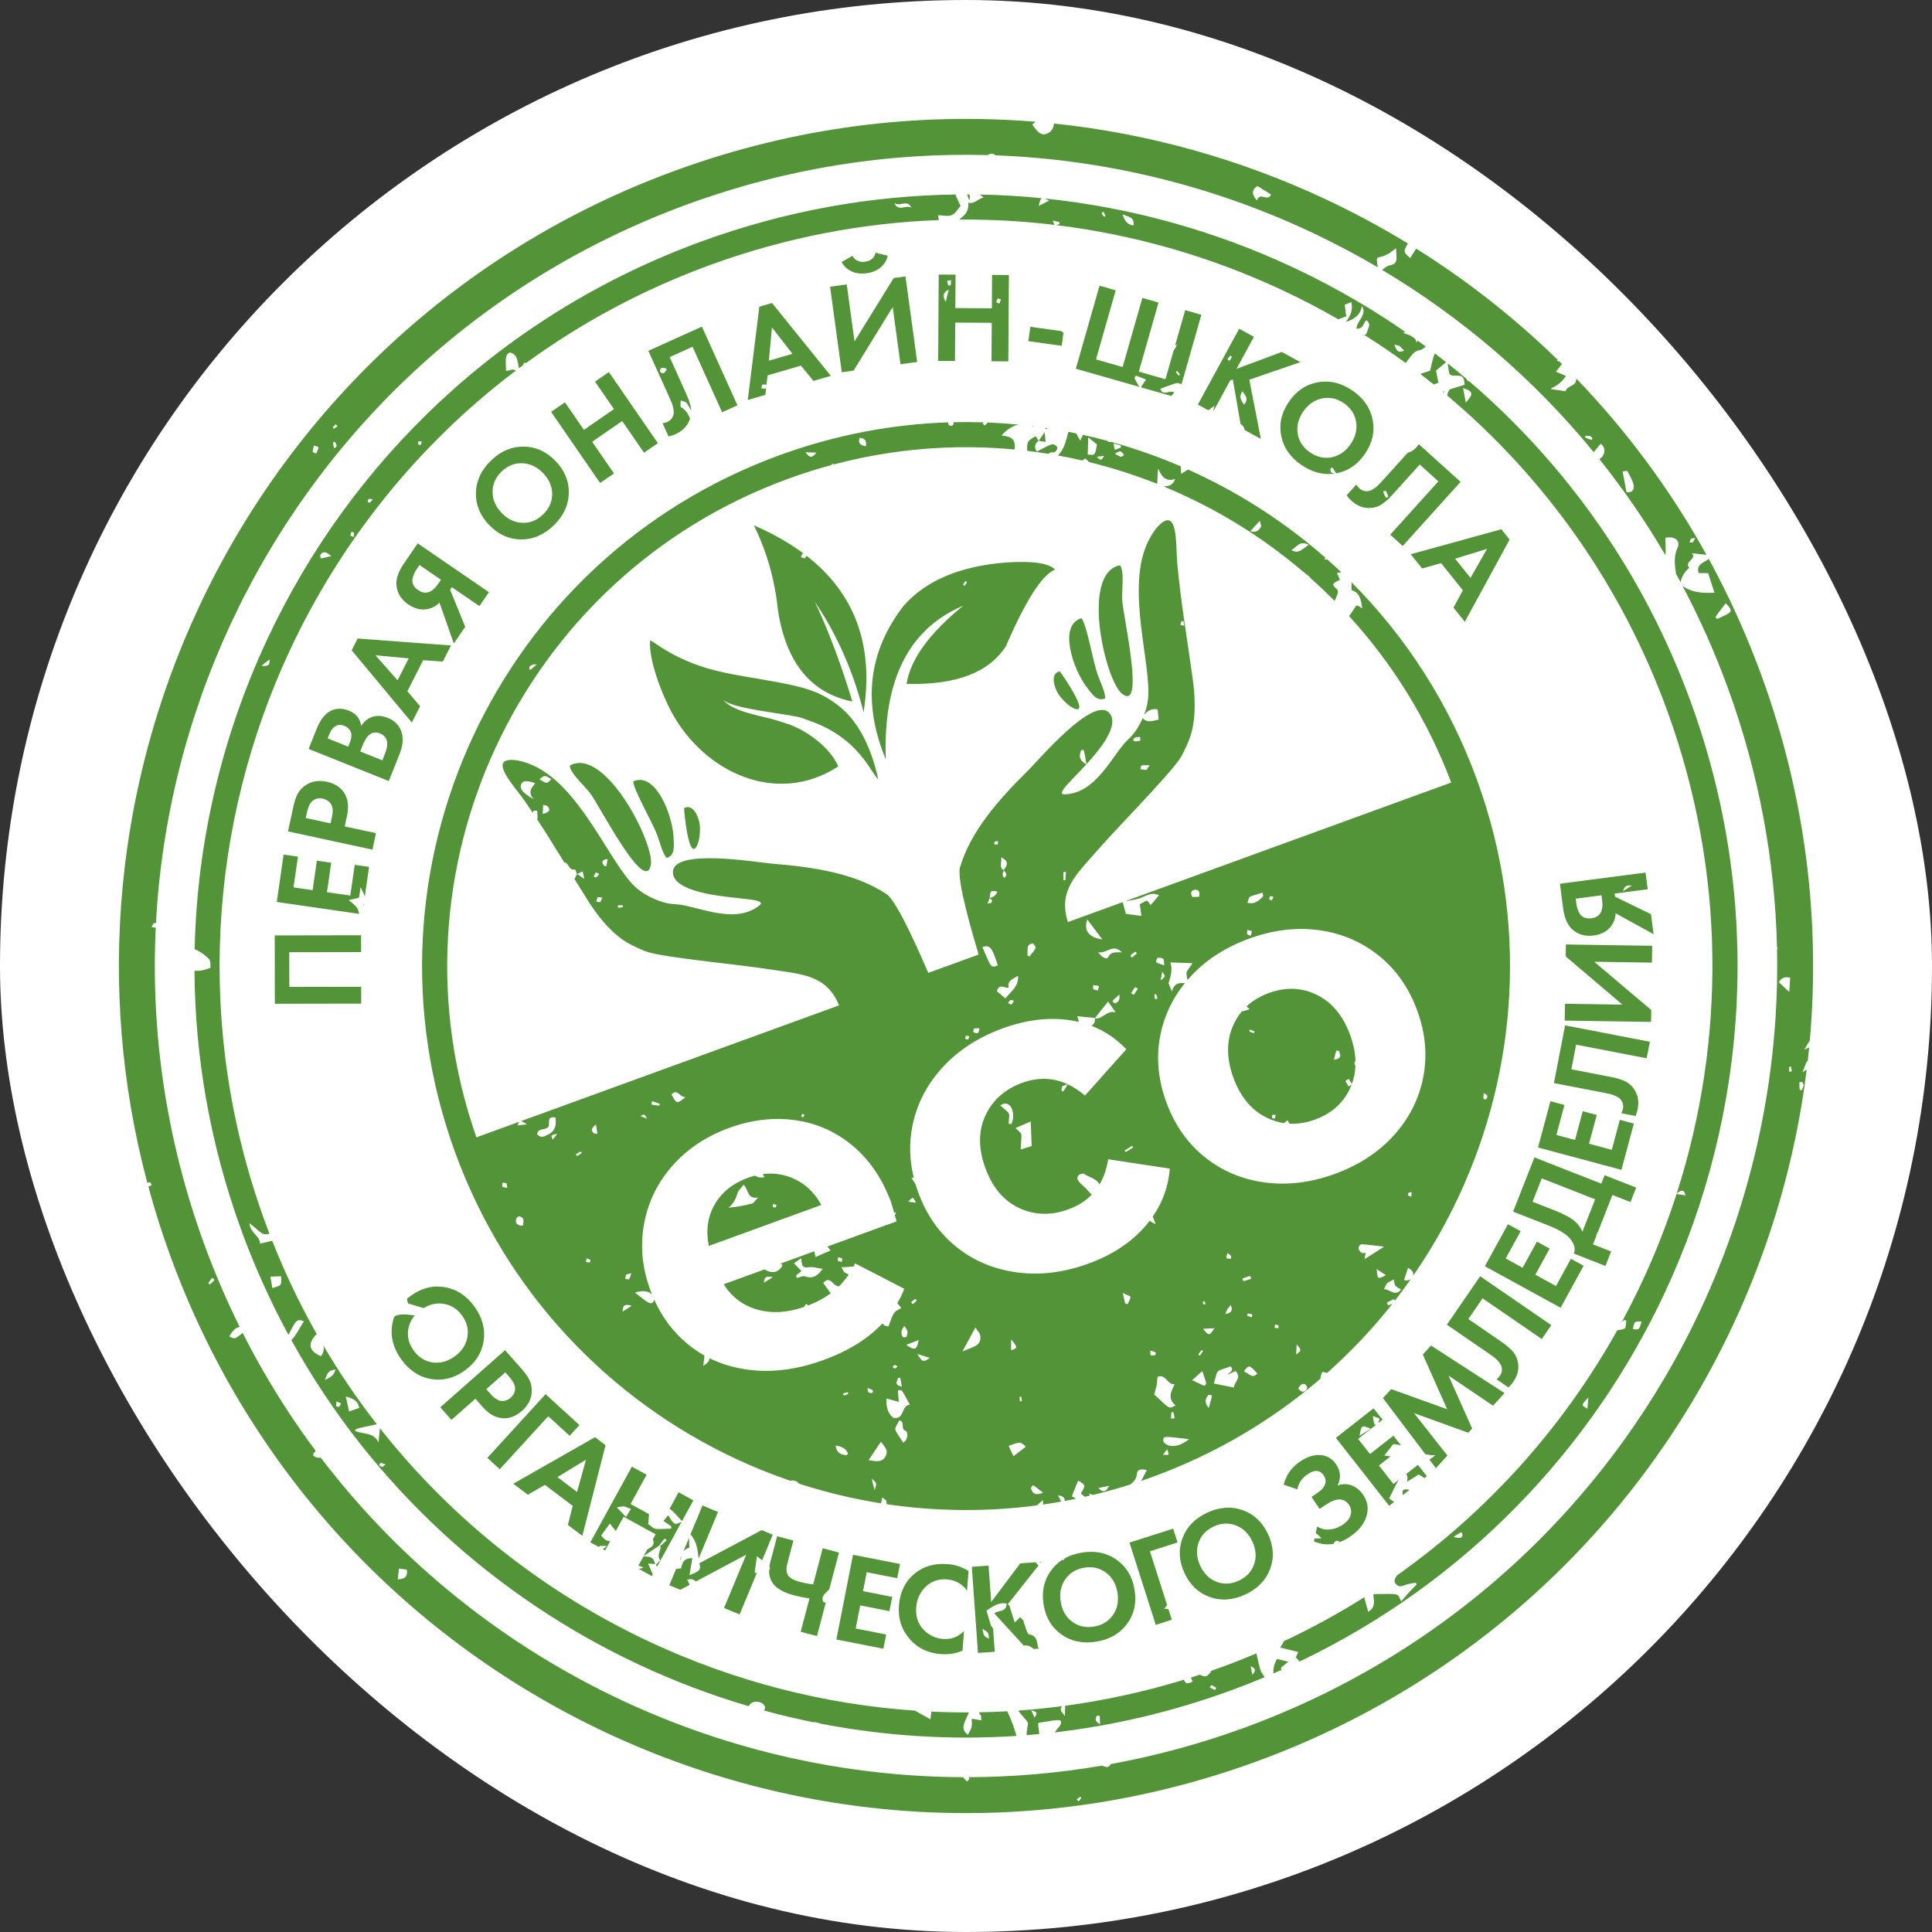 <?xml version="1.0" encoding="UTF-8"?> <svg xmlns="http://www.w3.org/2000/svg" width="260" height="260" viewBox="0 0 260 260" fill="none"><rect x="0" y="0" width="260" height="260" fill="#333333" stroke="none"/><rect width="260" height="260" rx="130" fill="white"></rect><g clip-path="url(#clip0_189_6)"><path fill-rule="evenodd" clip-rule="evenodd" d="M158.414 75.623C158.22 73.493 158.612 67.653 155.653 71.043C155.245 71.511 154.836 72.229 154.611 72.662C151.321 79.016 155.102 89.604 154.469 94.3C154.384 94.928 154.206 95.569 153.972 96.179C154.407 95.711 154.893 95.31 155.79 95.459C155.831 95.885 155.876 96.34 155.925 96.845C155.085 97.006 154.369 97.341 153.785 96.635C153.571 97.124 153.326 97.584 153.075 97.987C152.678 98.623 152.374 98.997 151.829 99.5C149.743 101.428 147.589 106.86 143.204 106.896C142.467 106.902 143.278 105.948 143.735 105.468C144.119 105.063 144.513 104.641 144.852 104.285C145.205 103.915 145.682 103.423 146.2 102.857C145.029 102.212 145.281 101.567 145.517 100.925C145.947 100.946 145.803 100.653 146.216 102.841C148.147 100.732 150.635 97.61 149.33 95.998C147.256 93.437 139.737 102.324 138.405 103.636C134.427 107.556 130.62 111.86 129.197 116.712C128.686 118.456 131.07 126.308 131.699 128.459L129.563 129.237L124.927 130.924C124.027 128.871 120.805 121.325 119.293 120.317C115.085 117.514 109.402 116.665 103.834 116.22C101.972 116.07 90.499 114.095 90.556 117.391C90.602 120.027 96.915 120.592 99.313 120.861C99.801 120.916 100.375 120.986 100.929 121.049C101.587 121.124 102.822 121.334 102.254 121.803C98.872 124.594 93.731 121.817 90.893 121.682C90.152 121.646 89.68 121.555 88.967 121.323C87.828 120.953 86.503 120.282 85.529 119.395C82.025 116.204 78.116 105.663 71.511 102.91C71.061 102.722 70.286 102.436 69.672 102.34C65.228 101.645 69.281 105.867 70.501 107.623C70.921 108.227 71.327 108.824 71.724 109.419C71.751 108.994 71.81 109.108 72.287 109.103C72.33 109.941 72.406 110.188 72.273 110.247C73.57 112.221 74.775 114.166 75.99 116.14L76.055 116.065C76.565 116.249 76.594 117.2 77.388 117.002C77.438 116.99 77.625 117.615 77.659 117.609C77.658 117.609 77.66 117.608 77.659 117.609L77.664 117.602L77.662 117.606C77.682 117.602 77.815 117.707 78.628 118.278C78.52 117.778 78.473 117.557 78.41 117.266C78.098 117.418 77.878 117.525 77.658 117.632C77.66 117.626 77.659 117.619 77.659 117.614C77.566 117.84 77.42 118.061 77.307 118.282C77.882 119.215 78.466 120.16 79.07 121.12C80.548 123.471 82.56 125.959 84.937 127.141C85.674 127.508 86.594 127.964 87.355 128.174C90.186 128.956 99.752 129.839 103.648 130.458C107.884 131.131 111.217 131.142 112.915 135.298L70.101 150.881C70.263 150.9 70.5 151.048 70.927 151.313C70.526 151.356 70.124 151.399 69.643 151.449C69.749 151.204 69.82 151.041 69.903 150.954L64.114 153.061C57.859 135.195 59.305 116.455 66.742 100.506C74.293 84.312 88.019 71 106.128 64.409C108.062 63.704 110.006 63.093 111.958 62.568L111.903 62.404C111.985 62.428 112.105 62.457 112.247 62.491C120.354 60.35 128.564 59.736 136.545 60.493C136.685 59.174 136.272 58.763 134.783 58.617C135.595 57.674 136.394 57.275 137.079 57.145C135.702 57.01 134.319 56.915 132.93 56.858C132.449 57.387 132.565 57.303 132.238 56.965L132.39 56.839C131.03 56.794 129.666 56.788 128.298 56.82C128.438 57.047 128.206 57.337 127.985 57.312C127.634 57.27 127.583 57.04 127.608 56.84C120.072 57.089 112.448 58.515 104.978 61.234C85.981 68.148 71.588 82.103 63.673 99.077C55.759 116.049 54.32 136.045 61.233 155.038C68.147 174.034 82.103 188.428 99.076 196.343C101.446 197.448 103.875 198.427 106.352 199.274C106.84 199.145 107.278 199.324 107.537 199.668C111.13 200.829 114.82 201.716 118.572 202.312L118.731 201.526C118.996 201.74 119.21 201.825 119.251 201.961C119.299 202.127 119.335 202.293 119.32 202.427C125.935 203.408 132.738 203.489 139.552 202.586L140.341 201.867C140.37 202.108 140.379 202.31 140.36 202.474C141.176 202.357 141.991 202.225 142.808 202.079C142.711 201.885 142.579 201.618 142.388 201.25C143.158 201.302 143.265 201.643 143.302 201.989C143.808 201.896 144.316 201.795 144.822 201.69L144.242 201.373C144.518 200.683 144.799 199.977 145.093 199.245C146.118 199.871 146.118 199.871 145.46 200.978C145.585 201.145 145.834 201.272 145.994 201.436C146.222 201.385 146.45 201.333 146.678 201.279C146.638 201.179 146.588 201.08 146.522 200.986C146.788 201.077 146.962 201.139 147.084 201.182C148.767 200.777 150.446 200.308 152.119 199.776C152.561 199.419 152.931 199.033 152.999 198.362C153.064 197.733 153.465 197.661 154.337 197.831C154.029 198.449 153.779 198.931 153.563 199.301C154.054 199.133 154.544 198.961 155.035 198.782C163.586 195.669 171.204 191.129 177.718 185.53C177.71 185.521 177.706 185.513 177.706 185.505C177.708 185.216 177.803 184.905 177.948 184.651C177.978 184.598 178.26 184.691 178.592 184.767C181.81 181.91 184.75 178.791 187.387 175.455C186.672 175.747 186.826 175.7 186.641 175.288C187.591 174.832 187.591 174.733 187.725 175.024C188.464 174.075 189.179 173.108 189.868 172.127C189.635 172.304 189.302 172.38 188.948 172.264C189.131 171.702 189.301 171.188 189.487 170.624C190.102 170.915 190.267 171.344 190.168 171.698C192.528 168.288 194.592 164.688 196.339 160.94C204.253 143.968 205.692 123.973 198.778 104.979C195.016 94.641 189.167 85.666 181.882 78.357L181.878 79.425C182.992 79.722 183.148 80.697 183.332 81.868C182.347 81.309 182.764 81.208 181.745 82.652C181.68 82.744 181.612 82.825 181.542 82.897C187.354 89.249 192.076 96.783 195.3 105.312L151.41 121.287C152.224 121.142 152.959 121.067 153.615 120.8C154.341 120.503 154.976 120.034 155.982 120.468C155.567 120.958 155.238 121.347 154.846 121.809C154.244 121.002 154.563 121.063 153.393 121.694C153.462 122.188 153.525 122.643 153.61 123.259C152.844 123.157 152.276 123.082 151.521 122.981L151.081 121.406L143.714 124.088C142.343 119.811 144.888 117.661 147.701 114.423C150.287 111.443 157.048 104.619 158.715 102.201C159.163 101.551 159.574 100.61 159.903 99.855C160.965 97.421 160.907 94.222 160.527 91.471C159.774 86 158.917 81.142 158.414 75.623ZM155.775 185.303C156.88 184.809 157.034 186.356 158.077 186.29C157.6 187.257 157.083 188.222 158.209 189.135C157.187 189.654 157.485 189.623 155.319 187.654C155.77 186.082 155.631 186.638 155.775 185.303ZM119.282 188.204C119.863 188.361 120.269 188.473 120.952 188.658C120.907 188.077 120.87 187.593 120.832 187.11C121.481 187.061 121.181 186.777 122.443 189.023C121.214 189.196 121.78 191.049 120.242 190.816C119.481 190.239 119.257 189.375 119.282 188.204ZM165.244 184.976C165.599 184.817 165.946 184.66 166.274 184.514C167.186 185.45 166.045 185.964 166.063 186.731C165.122 186.543 164.281 186.375 163.35 186.188C163.955 184.174 163.441 184.656 165.617 183.884C166.157 184.54 165.377 184.63 165.244 184.976ZM100.075 159.428C100.809 160.22 100.514 161.388 102.035 161.157C101.558 161.641 101.416 161.914 101.218 161.965C100.189 162.227 99.146 162.432 98.046 162.524C98.692 161.982 99.03 161.364 99.236 160.608C99.346 160.207 99.738 159.884 100.075 159.428ZM136.657 151.808C137.408 151.483 137.996 151.23 138.713 150.921C138.755 152.07 138.796 153.124 138.837 154.233C138.377 154.379 137.969 154.508 137.357 154.7C137.485 152.164 137.673 152.789 136.657 151.808ZM107.856 171.05C107.544 170.726 107.249 170.42 106.855 170.011C107.152 169.8 107.444 169.595 107.806 169.337C107.945 169.996 107.778 170.701 108.785 170.543C109.416 170.443 110.1 170.683 110.706 170.763C110.175 171.511 109.535 172.184 108.334 171.763C108.033 171.657 107.612 171.899 107.246 171.981C107.092 171.591 106.977 171.799 107.856 171.05ZM183.631 169.446C183.683 169.133 183.72 168.92 183.774 168.599C183.573 168.604 183.327 168.684 183.222 168.597C182.385 167.887 183.12 167.442 183.219 167.447C184.14 167.501 185.058 167.629 186.284 167.767C185.267 168.411 184.514 168.887 183.631 169.446ZM116.893 196.487C117.481 195.613 117.98 194.869 118.549 194.025C119.024 194.68 119.59 195.148 119.203 195.927C118.84 196.656 118.32 196.779 116.893 196.487ZM129.521 181.873C130.171 180.667 130.68 179.726 131.263 178.648C131.517 179.05 131.873 179.38 131.919 179.749C132.092 181.119 131.07 181.198 129.521 181.873ZM73.741 151.69C74.142 151.378 73.396 150.133 74.744 150.384C74.864 151.344 74.804 152.146 73.811 152.654C73.247 152.942 72.764 153.245 72.272 152.619C72.441 151.765 73.304 152.136 73.741 151.69ZM160.028 193.674C157.978 195.314 156.484 194.401 156.535 193.762C156.582 193.18 156.937 193.341 160.028 193.674ZM121.557 194.153C120.188 191.988 120.262 192.657 121.014 191.153C121.883 191.312 121.103 192.278 121.875 192.567C122.2 192.689 122.288 193.631 121.557 194.153ZM138.048 194.688C137.491 195.121 137.032 195.478 136.394 195.973C136.153 195.466 135.945 195.028 135.732 194.578C137.328 193.99 137.328 193.99 138.048 194.688ZM135.737 151.227C135.844 149.523 136.067 150.073 134.606 148.756C136.105 147.782 136.734 150.006 136.099 151.272C135.978 151.256 135.858 151.242 135.737 151.227ZM186.268 173.498C186.576 172.677 186.576 172.677 187.574 172.185C187.693 173.063 187.693 173.063 188.553 173.544C187.72 174.552 187.048 173.478 186.268 173.498ZM36.387 171.803C36.984 171.783 37.404 171.769 37.82 171.756C37.91 172.977 37.91 172.977 36.654 173.345C36.581 172.916 36.508 172.498 36.387 171.803ZM46.534 187.932C47.595 188.23 48.167 188.534 48.356 189.464C47.94 189.611 47.548 189.75 46.981 189.952C46.836 189.298 46.716 188.754 46.534 187.932ZM167.861 121.488C168.297 120.494 167.682 120.812 169.919 120.127C169.929 120.278 170.037 120.581 169.942 120.673C169.421 121.17 168.909 121.749 167.861 121.488ZM240.784 133.489C240.17 132.912 239.795 132.56 239.385 132.175C239.692 131.655 240.145 131.383 240.918 131.575C240.878 132.15 240.841 132.671 240.784 133.489ZM162.087 186.518C161.556 186.265 161.024 186.015 160.437 185.738C160.935 185.292 161.318 184.947 161.802 184.514C162.436 186.448 162.42 186.109 162.087 186.518ZM92.261 147.646C91.073 148.589 91.073 148.589 90.368 147.287C91.203 146.414 91.408 147.694 92.261 147.646ZM84.243 204.144C83.712 203.588 83.418 203.28 83.01 202.853C84.166 202.693 83.693 202.592 84.903 203.065C84.719 203.365 84.535 203.665 84.243 204.144ZM167.386 184.581C168.022 183.623 168.218 183.667 169.198 184.862C168.489 185.637 168.041 184.727 167.386 184.581ZM219.751 178.872C219.938 177.821 219.938 177.821 220.915 177.836C220.607 178.96 220.607 178.96 219.751 178.872ZM121.951 180.984C122.641 180.721 123.124 180.538 123.647 180.337C123.333 181.702 123.158 181.787 121.951 180.984ZM121.698 178.445C122.03 178.971 122.314 179.051 121.982 179.931C121.962 179.982 121.512 179.978 121.466 179.893C121.083 179.158 121.505 178.786 121.698 178.445ZM43.726 185.729C43.959 185.065 44.136 184.317 45.16 184.322C44.843 185.12 44.843 185.12 43.726 185.729ZM182.964 193.219C183.222 191.761 183.222 191.761 184.461 192.271C183.976 192.579 183.575 192.832 182.964 193.219ZM161.896 178.83C162.355 178.805 162.811 178.778 163.446 178.743C162.714 179.8 162.714 179.8 161.896 178.83ZM186.506 171.598C185.406 172.201 185.362 172.173 185.273 170.797C185.714 171.083 186.088 171.326 186.506 171.598ZM140.375 200.881C139.243 201.348 138.906 200.924 138.739 200.231C139.116 199.747 138.775 199.671 140.375 200.881ZM174.72 186.878C175.288 185.587 176.194 186.564 175.806 187.017C175.405 187.485 175.044 187.28 174.72 186.878ZM133.094 220.522C132.4 220.208 132.4 220.208 132.22 219.202C133.022 219.686 133.022 219.686 133.094 220.522ZM151.101 174.007C152.361 174.629 152.309 174.204 151.776 175.491C151.334 175.427 151.481 175.662 151.101 174.007ZM213.636 189.576C212.773 189.108 212.773 189.108 213.743 188.077C213.706 188.587 213.676 189.004 213.636 189.576ZM162.653 189.488C161.988 188.624 162.276 188.156 162.642 187.699C163.266 187.836 163.199 187.493 162.653 189.488ZM174.509 180.914C175.172 181.716 175.172 181.716 174.427 182.28C174.456 181.789 174.478 181.436 174.509 180.914ZM147.736 133.301C146.924 133.077 147.132 133.216 147.114 132.572C148.056 132.729 147.941 132.547 147.736 133.301ZM136.072 181.703C136.094 179.873 135.931 180.114 136.566 180.879C136.946 181.337 136.737 181.537 136.072 181.703ZM148.038 232.039C147.34 231.649 147.353 231.296 147.603 230.928C147.648 230.86 147.987 230.899 147.988 230.91C148.019 231.232 148.025 231.557 148.038 232.039ZM242.551 145.6C242.754 146.149 242.811 145.867 242.492 146.705C242.11 146.67 242.2 146.883 242.141 145.649C242.278 145.632 242.414 145.616 242.551 145.6ZM117.299 198.977C118.016 199.604 118.016 199.604 117.694 200.536C117.545 199.949 117.422 199.464 117.299 198.977ZM121.372 186.61C120.193 186.364 120.836 185.837 120.82 185.461C121.225 185.376 121.097 185.167 121.372 186.61ZM123.272 161.862C122.9 161.809 122.611 161.768 122.238 161.715C122.85 161.033 122.85 161.033 123.272 161.862ZM87.081 150.555C86.799 150.438 86.516 150.321 86.192 150.187C86.724 149.9 86.724 149.9 87.081 150.555ZM74.996 152.596C74.8 152.841 74.605 153.087 74.382 153.364C74.099 152.768 74.099 152.768 74.996 152.596ZM167.211 172.056C168.441 171.656 168.212 171.594 168.369 172.095C167.127 172.476 167.359 172.526 167.211 172.056ZM165.65 175.627C165.91 176.393 165.708 176.7 164.892 176.839C165.284 175.917 165.092 176.246 165.65 175.627ZM157.596 190.913C157.607 190.631 157.612 190.347 157.642 190.068C157.644 190.046 157.901 190.023 157.905 190.037C157.979 190.306 158.032 190.579 158.089 190.853C157.925 190.873 157.761 190.893 157.596 190.913ZM151.339 154.847C152.56 154.075 152.33 154.127 152.5 154.402C151.315 155.151 151.549 155.1 151.339 154.847ZM138.771 230.128C139.643 230.463 139.643 230.463 139.225 231.153C139.088 230.845 138.981 230.603 138.771 230.128ZM195.621 206.816C196.084 206.525 196.336 206.353 196.606 206.215C196.794 206.118 197.263 207.401 195.621 206.816ZM35.195 89.598C35.667 89.221 35.902 89.033 36.262 88.744C36.345 89.473 36.141 89.701 35.195 89.598ZM87.757 148.195C88.971 148.602 88.802 148.455 88.718 148.798C87.465 148.616 87.652 148.765 87.757 148.195ZM156.5 195.778C156.711 195.503 156.876 195.288 157.059 195.05C157.39 195.838 157.39 195.838 156.5 195.778ZM147.806 200.251C148.339 200.145 148.666 200.079 149.271 199.958C148.811 200.754 148.514 200.957 147.806 200.251ZM189.977 160.44C189.948 160.772 189.938 160.903 189.928 161.033C189.776 160.984 189.6 160.964 189.484 160.872C189.439 160.836 189.489 160.585 189.568 160.518C189.657 160.442 189.829 160.463 189.977 160.44ZM154.807 181.754C155.137 181.864 155.343 181.907 155.517 182.009C155.56 182.034 155.515 182.347 155.47 182.358C154.646 182.557 154.841 182.322 154.807 181.754ZM162.802 227.08C163.067 226.697 162.864 226.661 163.685 227.137C163.436 227.521 163.625 227.514 162.802 227.08ZM28.864 172.252C28.142 172.973 28.326 172.923 28.031 172.678C28.66 171.806 28.475 171.874 28.864 172.252ZM168.533 225.37C168.47 225.049 168.407 224.728 168.308 224.226C169.183 224.592 168.889 224.974 168.533 225.37ZM170.918 120.612C171.094 120.635 171.229 120.653 171.364 120.672C171.302 120.828 171.265 121.005 171.162 121.127C171.128 121.168 170.851 121.1 170.819 121.024C170.778 120.93 170.873 120.775 170.918 120.612ZM50.163 67.2C49.977 67.421 49.89 67.572 49.758 67.655C49.712 67.685 49.472 67.544 49.475 67.492C49.509 66.969 49.898 67.165 50.163 67.2ZM45.067 59.453C45.289 59.883 45.505 60.026 44.954 60.337C44.786 59.38 44.728 59.552 45.067 59.453ZM44.772 57.525C45.27 57.005 45.125 57.024 45.418 57.361C44.833 57.776 44.972 57.755 44.772 57.525ZM45.282 188.599C45.576 188.723 45.736 188.791 45.896 188.859C45.81 189.011 45.755 189.2 45.629 189.302C45.561 189.357 45.278 189.293 45.256 189.228C45.207 189.081 45.261 188.9 45.282 188.599ZM120.81 183.904C120.309 184.254 120.494 184.247 120.107 183.947C120.508 183.576 120.34 183.636 120.81 183.904ZM137.448 187.975C137.536 188.684 137.59 188.559 137.255 188.592C137.196 187.882 137.142 188.007 137.448 187.975ZM199.681 147.116C200.037 147.345 200.377 147.347 200.002 147.926C199.971 147.974 199.653 147.925 199.646 147.889C199.616 147.725 199.651 147.549 199.681 147.116ZM51.865 197.045C51.406 197.495 51.642 197.509 51.002 197.194C51.286 196.811 51.048 196.814 51.865 197.045ZM145.516 241.945C145.084 242.531 145.223 242.505 144.904 242.149C145.455 241.723 145.323 241.755 145.516 241.945ZM162.243 175.526C161.87 175.503 161.96 175.623 161.866 175.133C162.169 175.146 162.091 175.015 162.243 175.526ZM165.201 168.614C165.817 169.134 165.664 168.945 165.662 169.389C165.112 169.371 164.88 169.503 165.201 168.614ZM167.911 176.76C168.675 176.903 168.525 176.789 168.477 177.27C167.714 177.05 167.824 177.172 167.911 176.76ZM161.906 181.826C161.377 182.563 161.524 182.491 161.254 182.296C161.785 181.561 161.639 181.633 161.906 181.826ZM171.607 178.244C172.192 178.396 172.064 178.284 172.032 178.75C171.424 178.673 171.511 178.801 171.607 178.244ZM83.135 121.848C83.956 121.826 83.815 121.767 83.838 122.074C83.072 122.185 83.218 122.249 83.135 121.848ZM88.712 208C89.568 206.865 89.35 206.98 89.705 207.279C88.752 208.173 88.934 208.071 88.712 208C89.317 208.197 88.215 209.183 88.847 209.958C88.869 209.985 88.484 210.344 88.288 210.55C88.051 210.456 88.312 210.493 87.216 210.41L87.845 211.887L87.726 212.104L85.964 211.138C86.141 211.1 86.354 211.054 86.611 211.002C86.327 210.807 86.097 210.734 85.897 210.727L86.58 209.482C88.373 209.36 87.872 210.384 88.288 210.55C88.327 210.656 88.368 210.761 88.403 210.868L91.73 204.8C90.749 205.255 90.725 205.217 89.923 203.911C89.697 204.184 89.492 204.431 89.283 204.687C90.511 205.519 90.362 205.329 90.301 205.72C87.55 205.81 88.385 205.884 87.233 205.105C87.277 204.61 87.313 204.184 87.349 203.769L84.859 202.404L87.019 198.463L85.034 197.374L82.891 201.282H82.899L82.863 201.332L79.447 207.563L80.59 208.19C80.649 208.008 80.941 208.022 81.682 208.059C81.447 208.239 81.266 208.378 81.127 208.484L81.433 208.652L82.108 207.421C81.658 207.389 81.264 207.157 80.91 206.624C81.238 206.176 81.608 205.671 82.072 205.037C82.453 205.512 82.697 205.843 82.874 206.025L83.921 204.116L88.229 206.477L87.864 207.143C88.175 208.018 87.621 208.227 87.12 208.5L86.615 209.421C86.837 209.273 87.381 208.897 88.712 208ZM91.779 204.71L93.312 201.913L91.327 200.824L90.11 203.044C90.538 203.321 91.013 203.85 91.779 204.71ZM241.018 143.557C241.169 144.296 241.237 144.158 240.782 144.228C240.759 143.448 240.684 143.574 241.018 143.557ZM113.869 195.849C113.131 195.764 112.556 195.49 112.455 194.52C113.223 194.68 113.882 194.856 114.125 195.686C114.039 195.741 113.954 195.794 113.869 195.849ZM138.236 60.672C139.193 60.786 140.147 60.92 141.096 61.074C141.265 60.91 141.489 60.809 141.859 60.885C141.973 60.909 142.32 60.463 142.3 60.258C142.283 60.074 141.911 59.788 141.696 59.791C141.356 59.794 141.014 60.002 139.527 60.773C139.067 60.03 139.353 59.654 139.776 59.315C140.051 59.362 140.323 59.408 140.711 59.474C140.666 59.016 140.634 58.692 140.581 58.154C140.205 58.706 139.989 59.021 139.775 59.338C139.64 59.126 139.506 58.913 139.372 58.702C138.263 59.348 138.2 59.385 138.236 60.672ZM142.371 61.293C143.482 61.495 144.587 61.722 145.686 61.977C145.775 61.869 145.908 61.776 146.076 61.715L146.568 62.186C149.691 62.953 152.754 63.932 155.734 65.115C155.977 60.536 155.489 65.395 158.161 64.453C157.761 65.452 157.176 65.404 156.606 65.468C157.58 65.87 158.546 66.294 159.501 66.74C165.147 69.372 170.441 72.756 175.223 76.814C176.043 77.46 176.287 77.636 176.368 77.807C177.48 78.792 178.562 79.816 179.613 80.875C180.048 79.75 180.304 79.595 179.659 79.045C178.965 78.452 180.013 78.296 180.31 77.986C180.186 77.708 180.09 77.493 179.918 77.108L180.494 77.002C179.886 76.425 179.271 75.858 178.646 75.303C178.526 75.309 178.387 75.305 178.23 75.291L178.372 75.061C173.111 70.436 167.229 66.606 160.93 63.669C160.581 63.505 160.231 63.346 159.879 63.188L158.953 63.774L158.912 62.764C157.582 62.192 156.235 61.659 154.872 61.167L154.82 61.174L154.841 61.156C153.09 60.522 151.313 59.956 149.514 59.457C149.389 59.499 149.191 59.486 149.105 59.419C149.081 59.4 149.066 59.37 149.055 59.332C147.948 59.032 146.832 58.758 145.71 58.511C145.708 58.635 145.57 58.864 145.374 59.311L144.82 58.321C144.475 58.249 144.128 58.18 143.781 58.112C143.465 59.252 143.24 60.443 142.371 61.293ZM140.939 57.623L140.62 57.576L140.795 57.776C140.843 57.723 140.892 57.672 140.939 57.623ZM139.001 57.355L138.827 57.333C139.091 57.443 139.172 57.515 139.001 57.355ZM135.313 134.368C134.907 134.025 134.509 133.686 134.146 133.379C134.517 132.301 135.181 132.985 135.74 132.933C135.519 131.943 136.298 131.778 136.998 131.316C137.127 132.811 136.004 133.417 135.313 134.368ZM71.8 107.549C70.292 106.664 69.906 106.149 70.129 105.563C70.324 105.048 70.816 104.99 72.034 105.395C71.573 105.978 70.976 106.545 71.8 107.549ZM218.891 66.247C218.718 65.33 218.546 64.412 218.364 63.45C218.721 63.409 218.966 63.339 218.99 63.385C219.3 63.981 219.683 64.569 219.834 65.21C219.955 65.74 219.79 66.334 218.891 66.247ZM148.348 126.427C146.494 126.154 145.83 125.23 146.313 123.731C146.975 124.608 147.573 125.401 148.348 126.427ZM149.119 134.788C149.492 135.317 149.812 135.772 150.134 136.227C148.955 135.926 148.341 137.213 147.318 137.071C147.337 136.959 147.594 137.018 144.977 136.756C145.071 137.012 145.127 137.277 145.193 137.527C144.862 137.449 144.524 137.381 144.18 137.326C141.268 136.854 138.192 137.207 134.954 138.386C131.677 139.579 128.979 141.327 126.861 143.629C124.743 145.933 123.388 148.551 122.795 151.486C122.33 153.786 122.387 156.121 122.969 158.491C122.867 158.494 122.758 158.495 122.649 158.486L123.21 159.374C123.318 159.735 123.437 160.098 123.57 160.46C124.68 163.509 126.404 165.967 128.745 167.834C131.086 169.7 133.807 170.835 136.91 171.238C140.013 171.64 143.202 171.246 146.479 170.052C149.718 168.873 152.297 167.158 154.218 164.906C154.399 164.692 154.573 164.477 154.74 164.26C154.868 164.428 155.126 164.572 155.518 164.735C155.289 164.135 155.202 163.847 155.129 163.724C156.48 161.773 157.244 159.62 157.425 157.265L149.136 156.01C148.931 157.304 148.542 158.432 147.971 159.393C147.517 158.546 146.548 158.46 145.906 157.971C145.765 157.865 145.266 158.011 145.126 158.191C144.601 158.861 145.78 159.486 146.311 160.119C146.557 160.411 146.754 160.628 146.923 160.769C146.087 161.631 145.034 162.294 143.759 162.757C141.434 163.604 139.233 163.541 137.154 162.572C135.075 161.603 133.557 159.803 132.6 157.175C131.643 154.545 131.65 152.191 132.619 150.113C133.588 148.033 135.235 146.571 137.56 145.725C139.697 144.947 141.737 145.009 143.681 145.911C142.771 146.283 142.919 146.017 142.86 146.815C143.182 146.91 143.02 147.035 143.681 145.911C144.474 146.28 145.254 146.79 146.014 147.437L151.578 141.205C150.221 139.785 148.663 138.736 146.904 138.058C147.18 137.812 147.441 137.559 147.319 137.074C147.382 136.979 147.707 136.528 149.119 134.788ZM169.168 26.996C168.453 26.165 168.391 25.576 169.223 25.038C169.816 25.407 170.429 25.787 171.048 26.171C170.643 27.251 169.482 25.723 169.168 26.996ZM132.218 127.48C133.456 126.844 133.752 128.454 134.284 129.904C133.252 130.412 133.29 129.873 132.218 127.48ZM232.232 81.182C233.422 82.349 233.042 82.405 231.088 83.296C230.769 82.959 230.635 83.332 232.232 81.182ZM146.446 58.858C146.911 59.234 147.28 59.53 147.619 59.803C147.377 61.286 147.377 61.286 146.382 61.169C146.402 60.479 146.42 59.789 146.446 58.858ZM147.78 128.155C148.999 128.363 149.734 126.913 150.988 128.16C150.183 128.171 149.534 128.019 149.139 128.797C148.947 129.178 148.351 128.903 147.78 128.155ZM173.784 74.017C174.458 73.737 174.864 72.633 176.124 73.324C175.265 73.867 174.745 74.62 173.784 74.017ZM197.255 54.154C197.123 53.45 197.018 52.891 196.894 52.225C198.265 52.654 198.338 53.036 197.255 54.154ZM53.525 212.541C53.584 212.018 53.632 211.592 53.689 211.092C54.056 211.14 54.386 211.182 54.746 211.23C54.91 212.237 54.424 212.503 53.525 212.541ZM138.271 128.594C138.289 128.171 138.243 127.729 138.353 127.332C138.403 127.154 138.821 126.911 138.971 126.967C139.165 127.039 139.43 127.465 139.367 127.591C139.162 128.002 138.823 128.346 138.536 128.716C138.448 128.676 138.358 128.635 138.271 128.594ZM122.653 27.966C121.951 27.474 120.849 28.59 120.369 27.315C121.066 27.888 122.125 26.75 122.653 27.966ZM151.058 28.843C151.896 29.208 152.694 29.198 152.538 30.337C151.704 30.245 151.385 29.747 151.058 28.843ZM74.196 104.849C73.591 105.495 73.591 105.495 72.602 104.874C73.314 104.296 73.314 104.296 74.196 104.849ZM168.261 71.48C168.725 70.975 169.08 70.587 169.542 70.085C169.608 70.42 169.782 70.74 169.685 70.91C169.423 71.376 169.036 71.746 168.261 71.48ZM161.372 120.684C161.055 120.694 160.739 120.704 160.451 120.713C160.178 120.209 160.254 119.838 160.753 119.757C161.375 119.654 161.479 120.065 161.372 120.684ZM70.371 164.936C68.948 165.01 69.422 163.596 69.906 163.695C70.625 163.842 70.448 164.361 70.371 164.936ZM116.535 60.056C115.787 59.918 115.444 59.665 115.687 58.92C116.312 58.98 116.659 59.214 116.535 60.056ZM73.038 109.545C73.055 109.173 73.073 108.8 73.095 108.311C73.371 108.399 73.613 108.399 73.712 108.518C74.216 109.124 73.7 109.353 73.038 109.545ZM135.1 117.136C134.324 116.667 134.896 116.021 134.725 115.377C136.378 116.133 134.826 117.105 135.1 117.136ZM43.076 74.748C43.405 74.14 43.81 74.175 44.581 74.825C42.927 75.222 43.224 75.283 43.076 74.748ZM167.171 52.66C167.724 53.289 168.007 53.751 167.424 54.457C167.055 53.911 166.675 53.489 167.171 52.66ZM123.428 182.205C124.091 182.414 124.55 182.56 125.144 182.748C124.194 183.342 124.194 183.342 123.428 182.205ZM156.679 129.908C156.065 129.688 155.775 129.656 155.611 129.495C155.537 129.423 155.681 128.939 155.789 128.914C156.027 128.857 156.367 128.9 156.549 129.046C156.681 129.153 156.627 129.492 156.679 129.908ZM42.241 59.959C43.053 60.235 42.951 60.007 42.563 61.039C41.966 60.78 42.017 61.086 42.241 59.959ZM180.204 141.454C180.372 141.942 180.643 142.473 179.512 142.608C179.909 141.128 179.736 141.334 180.204 141.454ZM187.658 46.379C188.484 46.595 188.127 46.346 188.971 47.186C188.151 47.563 187.918 47.18 187.658 46.379ZM83.787 176.503C83.795 175.394 84.391 175.548 85.006 175.732C84.648 175.959 84.29 176.186 83.787 176.503ZM150.043 61.086C150.759 60.514 151.013 60.763 151.267 61.258C150.74 61.527 151.076 61.606 150.043 61.086ZM81.06 120.802C80.707 121.543 80.925 121.413 80.253 121.35C80.465 120.536 80.297 120.734 81.06 120.802ZM154.714 102.985C154.17 103.729 154.526 103.66 153.472 103.514C153.654 102.88 153.31 102.998 154.714 102.985ZM80.198 151.349C80.279 151.844 80.332 152.167 80.399 152.572C80.201 152.556 80.048 152.593 79.965 152.532C79.472 152.172 79.556 151.821 80.198 151.349ZM131.811 138.39C131.685 138.82 131.78 139.291 131.013 138.909C130.962 138.883 130.997 138.467 131.083 138.428C131.262 138.345 131.5 138.396 131.811 138.39ZM150.625 133.835C150.759 134.736 150.412 134.899 150.017 135.025C149.597 134.651 149.531 134.908 150.625 133.835ZM104.004 171.872C103.589 172.134 103.241 172.355 102.8 172.634C102.845 171.652 103.381 171.765 104.004 171.872ZM109.864 60.922C109.186 61.782 108.884 61.507 108.403 60.86C108.945 60.883 109.273 60.897 109.864 60.922ZM156.189 131.934C156.259 131.571 156.328 131.207 156.413 130.763C156.883 131.41 156.883 131.41 156.189 131.934ZM148.592 61.348C148.177 62.018 148.177 62.018 147.578 61.469C147.987 61.42 148.289 61.384 148.592 61.348ZM219.605 119.178C219.295 119.374 218.984 119.571 218.413 119.932C218.668 118.993 219.18 119.168 219.605 119.178ZM89.754 49.669C89.618 49.856 89.513 50.09 89.332 50.213C89.242 50.274 88.949 50.179 88.868 50.068C88.793 49.964 88.821 49.698 88.909 49.591C88.99 49.495 89.214 49.519 89.375 49.489C89.501 49.549 89.628 49.608 89.754 49.669ZM149.871 59.675C150.997 59.996 150.803 59.869 150.835 60.228C149.83 60.594 150.055 60.748 149.871 59.675ZM167.851 125.145C168.621 125.351 168.527 125.128 168.318 125.923C167.713 125.701 167.845 125.899 167.851 125.145ZM152.228 133.648C152.856 132.667 152.656 132.769 153.12 133.068C152.475 134.036 152.674 133.935 152.228 133.648ZM153.453 99.677C153.174 99.703 152.855 99.826 152.627 99.731C152.353 99.618 152.601 99.228 153.001 99.202C153.546 99.169 153.43 99.074 153.453 99.677ZM127.679 38.963C127.536 39.543 127.44 39.94 127.271 40.631C126.812 39.804 126.881 39.403 127.679 38.963ZM127.616 38.421C127.405 37.649 127.338 37.825 127.98 37.709C127.944 38.526 128.037 38.383 127.616 38.421ZM84.96 171.361C84.578 172.403 84.775 172.182 84.135 172.093C84.294 171.336 84.134 171.565 84.96 171.361ZM143.126 118.449C143.124 117.145 143.018 117.34 143.45 117.362C143.344 118.664 143.437 118.469 143.126 118.449ZM81.775 115.603C81.705 115.986 81.651 116.281 81.595 116.589C81.424 116.532 81.304 116.531 81.265 116.474C80.945 116.004 80.986 115.689 81.775 115.603ZM71.207 89.98C71.252 89.858 71.26 89.675 71.348 89.622C71.595 89.468 71.874 89.367 72.236 89.402C71.231 90.286 71.444 90.206 71.207 89.98ZM80.638 117.612C80.166 118.192 80.355 118.079 79.893 117.989C80.234 117.252 80.072 117.372 80.638 117.612ZM186.504 66.035C186.92 67.018 186.94 66.816 186.508 67.003C186.046 65.992 186.024 66.193 186.504 66.035ZM159.366 84.211C159.127 84.165 158.999 84.14 158.87 84.115C158.912 83.945 158.939 83.768 159.006 83.608C159.02 83.573 159.252 83.578 159.259 83.6C159.308 83.77 159.326 83.95 159.366 84.211ZM214.198 59.197C213.168 58.846 213.317 58.98 213.359 58.652C214.193 58.661 213.929 58.609 214.328 59C214.284 59.065 214.241 59.131 214.198 59.197ZM68.263 159.871C67.46 159.66 67.562 159.872 67.637 159.155C68.336 159.249 68.136 159.119 68.263 159.871ZM152.127 128.567C152.931 127.975 152.745 127.998 152.995 128.298C152.18 129.003 152.365 128.968 152.127 128.567ZM134.713 40.324C134.623 40.53 134.553 40.691 134.482 40.853C134.135 40.675 133.884 40.766 134.299 40.15C134.313 40.131 134.521 40.242 134.713 40.324ZM148.506 28.501C148.6 28.688 148.697 28.872 148.778 29.063C148.782 29.072 148.593 29.185 148.585 29.176C148.121 28.611 148.197 28.706 148.506 28.501ZM130.145 78.338C129.756 78.941 129.867 78.854 129.595 78.689C129.997 78.095 129.875 78.157 130.145 78.338ZM78.956 169.342C79.158 169.424 79.331 169.463 79.451 169.564C79.487 169.594 79.39 169.895 79.34 169.9C79.176 169.913 79.006 169.847 78.839 169.811C78.87 169.686 78.901 169.562 78.956 169.342ZM135.072 117.131C135.324 117.415 135.673 117.684 135.166 118.144C134.631 117.669 135.205 117.146 135.072 117.131ZM136.464 134.692C136.012 135.333 136.219 135.252 135.65 134.988C136.094 134.416 135.895 134.539 136.464 134.692ZM130.438 139.437C130.376 139.627 130.367 139.82 130.282 139.865C130.191 139.911 129.979 139.856 129.913 139.773C129.862 139.709 129.918 139.478 129.999 139.417C130.077 139.359 130.247 139.423 130.438 139.437ZM104.052 162.025C104.239 162.073 104.366 162.107 104.493 162.139C104.459 162.26 104.455 162.447 104.382 162.481C104.284 162.525 104.101 162.484 104.014 162.411C103.964 162.368 104.031 162.187 104.052 162.025ZM56.306 59.389C56.489 59.401 56.621 59.41 56.753 59.419C56.714 59.569 56.701 59.734 56.621 59.857C56.596 59.894 56.345 59.851 56.279 59.774C56.224 59.711 56.289 59.545 56.306 59.389ZM155.586 133.785C155.813 134.503 155.864 134.361 155.433 134.466C155.343 133.719 155.282 133.851 155.586 133.785ZM77.496 155.335C78.305 154.883 78.139 154.904 78.29 155.172C77.519 155.658 77.685 155.666 77.496 155.335ZM133.143 120.881C133.445 121.016 133.661 121.203 133.353 121.511C133.27 121.595 133.057 121.549 132.904 121.562C133.122 121.027 133.178 120.905 133.175 120.882H133.182C133.29 119.811 133.29 119.811 134.206 119.991C134.008 120.833 132.895 120.864 133.143 120.881ZM134.299 113.194C134.264 113.721 134.424 113.641 133.798 113.634C133.887 113.155 133.759 113.272 134.299 113.194ZM113.301 169.826C112.571 169.623 112.709 169.779 112.813 169.177C113.487 169.389 113.321 169.244 113.301 169.826ZM168.751 139.034C167.991 138.787 168.171 138.906 168.145 138.554C168.956 138.842 168.858 138.718 168.751 139.034ZM47.611 72.267C47.041 72.02 47.096 72.218 47.295 71.575C47.704 71.715 47.652 71.51 47.611 72.267ZM165.175 48.343C165.304 48.181 165.427 48.017 165.568 47.867C165.578 47.857 165.788 48.003 165.781 48.015C165.455 48.705 165.501 48.586 165.175 48.343ZM158.428 49.911C158.876 50.516 158.847 50.379 158.624 50.551C158.164 49.968 158.173 50.106 158.428 49.911ZM122.614 175.238C123.305 174.7 123.137 174.727 123.387 174.988C122.753 175.627 122.922 175.592 122.614 175.238ZM171.681 150.05C171.629 150.255 171.623 150.419 171.542 150.524C171.509 150.565 171.231 150.509 171.203 150.44C171.156 150.325 171.177 150.129 171.253 150.037C171.304 149.976 171.502 150.039 171.681 150.05ZM113.452 187.533C113.669 187.47 113.885 187.407 114.102 187.342C114.113 187.432 114.154 187.591 114.131 187.602C113.429 187.898 113.531 187.796 113.452 187.533ZM116.744 186.793C117.18 186.97 117.356 187.009 117.479 187.112C117.517 187.145 117.417 187.454 117.364 187.459C116.699 187.521 116.816 187.158 116.744 186.793ZM228.133 72.398C227.727 73.122 227.948 73.018 227.364 72.986C227.614 72.349 227.453 72.536 228.133 72.398ZM108.274 150.009C108.025 150.465 108.131 150.367 107.829 150.283C107.977 149.815 107.878 149.899 108.274 150.009ZM59.855 173.22C61.455 173.492 62.788 174.367 63.855 175.845C64.922 177.324 65.332 178.865 65.085 180.468C64.838 182.071 63.994 183.393 62.553 184.433C61.112 185.473 59.594 185.855 57.999 185.581C56.404 185.306 55.074 184.43 54.007 182.951C52.94 181.471 52.528 179.932 52.769 178.332C52.831 177.921 52.933 177.528 53.075 177.155C53.728 176.841 54.144 176.81 55.824 177.023C55.367 177.552 55.077 178.154 54.954 178.83C54.768 179.852 55.008 180.825 55.674 181.747C56.34 182.671 57.187 183.205 58.216 183.35C59.245 183.495 60.235 183.226 61.187 182.539C62.138 181.852 62.708 180.993 62.895 179.964C63.082 178.933 62.847 177.961 62.188 177.047C61.529 176.134 60.68 175.603 59.643 175.456C58.732 175.328 57.855 175.519 57.01 176.033L54.911 175.414L54.761 174.794C54.928 174.649 55.106 174.508 55.294 174.373C56.735 173.333 58.256 172.95 59.855 173.22ZM67.969 181.697L70.205 184.232C70.681 184.772 71.025 185.254 71.238 185.679C71.45 186.104 71.559 186.584 71.567 187.12C71.567 188.173 71.127 189.088 70.248 189.863C69.428 190.585 68.569 190.919 67.667 190.862C66.7 190.802 65.793 190.292 64.949 189.334L63.98 188.237L60.753 191.083L59.255 189.384L67.969 181.697ZM68.004 184.687L65.443 186.946L66.054 187.638C66.491 188.135 66.909 188.424 67.307 188.507C67.828 188.606 68.306 188.463 68.741 188.079C69.168 187.703 69.357 187.249 69.308 186.719C69.26 186.297 68.999 185.816 68.522 185.275L68.004 184.687ZM77.977 191.78L76.66 193.22L73.78 190.588L67.257 197.725L65.585 196.197L73.425 187.619L77.977 191.78ZM76.423 205.217L77.072 202.65L73.331 199.827L71.042 201.154L69.081 199.674L80.073 193.412L81.492 194.483L78.369 206.687L76.423 205.217ZM75.015 198.783L77.657 200.778L78.855 196.443L75.015 198.783ZM94.536 202.6L96.627 203.47L94.02 209.74C93.888 208.662 93.827 207.517 92.921 206.486L94.536 202.6ZM94.114 210.37L102.515 205.918L103.995 206.534L102.562 209.978C102.34 209.806 102.108 209.628 101.866 209.433C101.742 210.317 101.653 210.948 101.554 211.654C101.659 211.662 101.759 211.671 101.854 211.68L99.532 217.264L97.441 216.394L100.424 209.219L93.647 212.83C93.385 212.589 93.046 212.395 92.459 212.601C92.635 212.845 92.739 213.073 92.788 213.288L91.553 213.946L90.073 213.33L90.98 211.149L91.658 211.057C91.799 210.391 91.992 209.639 93.176 209.699C93.043 210.468 92.924 211.165 92.783 211.979C93.458 211.673 94.384 211.486 94.18 210.679C94.155 210.577 94.135 210.474 94.114 210.37ZM91.499 209.903L91.761 209.273C91.71 209.437 91.654 209.639 91.584 209.891L91.499 209.903ZM91.964 208.785L92.725 206.955L92.761 208.28C92.318 208.465 92.113 208.55 91.964 208.785ZM107.753 219.595L108.934 215.113C108.15 214.99 107.471 214.854 106.898 214.703C105.539 214.344 104.603 213.839 104.09 213.188C103.691 212.686 103.494 212.08 103.501 211.369C103.624 211.186 103.662 210.975 103.541 210.835C103.57 210.63 103.613 210.416 103.671 210.195L104.582 206.741L106.772 207.318L105.964 210.384C105.768 211.126 105.818 211.691 106.111 212.081C106.371 212.414 106.872 212.678 107.613 212.874C108.254 213.043 108.859 213.161 109.431 213.227L110.714 208.358L112.905 208.936L111.602 213.877C111.185 214.381 110.444 214.704 110.774 215.552C110.797 215.611 110.945 215.62 111.081 215.671L111.145 215.611L109.942 220.172L107.753 219.595ZM121.12 210.473L120.744 212.388L116.641 211.582L116.14 214.129L120.072 214.902L119.696 216.816L115.764 216.043L115.153 219.155L119.256 219.961L118.88 221.875L112.555 220.632L114.795 209.23L121.12 210.473ZM129.731 219.498L129.533 222.139C128.641 222.526 127.669 222.68 126.615 222.6C124.924 222.473 123.551 221.828 122.498 220.665C121.349 219.379 120.84 217.855 120.973 216.095C121.114 214.219 121.848 212.754 123.173 211.7C124.339 210.763 125.796 210.36 127.545 210.493C128.564 210.569 129.496 210.879 130.341 211.42L130.142 214.061C129.455 213.135 128.555 212.631 127.443 212.547C126.309 212.461 125.355 212.789 124.582 213.528C123.811 214.268 123.382 215.193 123.298 216.306C123.207 217.522 123.528 218.515 124.261 219.287C124.995 220.059 125.883 220.484 126.926 220.562C128.014 220.645 128.95 220.289 129.731 219.498ZM133.039 210.694L133.39 215.594L137.297 210.389L139.38 210.24C139.521 210.451 139.647 210.59 139.769 210.662L135.629 215.888L135.923 216.196L135.867 216.19C136.099 216.919 136.275 217.468 136.558 218.354L137.294 217.631L137.838 218.2C137.796 218.185 137.754 218.17 137.711 218.155C138.056 218.986 138.193 219.882 138.493 219.941C139.606 220.155 139.543 220.967 139.702 221.763L139.94 221.85L139.1 221.91C138.754 221.603 138.368 221.358 137.778 221.458L133.81 217.128C133.937 217.007 134.137 216.916 134.41 216.858C135.017 216.729 135.446 216.572 135.475 215.796C134.375 215.593 133.602 216.197 132.758 216.738C133.475 219.206 133.244 218.537 133.634 219.153L133.645 219.149L133.87 222.284L131.61 222.446L130.781 210.855L133.039 210.694ZM139.764 210.213L140.146 210.186L140.087 210.259L139.764 210.213ZM141.455 211.339C141.895 210.739 142.424 210.245 143.041 209.86L143.104 210.015L143.32 209.696C143.984 209.33 144.741 209.078 145.594 208.94C147.394 208.648 148.955 208.972 150.278 209.911C151.601 210.85 152.404 212.197 152.688 213.951C152.972 215.706 152.634 217.234 151.674 218.536C150.714 219.839 149.334 220.635 147.534 220.927C145.734 221.218 144.173 220.898 142.851 219.964C141.529 219.031 140.726 217.687 140.442 215.932C140.159 214.178 140.496 212.647 141.455 211.339ZM144.274 218.234C145.105 218.858 146.082 219.08 147.206 218.898C148.33 218.716 149.187 218.197 149.777 217.343C150.369 216.489 150.571 215.483 150.383 214.324C150.196 213.166 149.684 212.272 148.846 211.644C148.009 211.014 147.035 210.79 145.923 210.97C144.811 211.15 143.956 211.671 143.36 212.532C142.764 213.393 142.559 214.403 142.747 215.561C142.934 216.719 143.443 217.61 144.274 218.234ZM157.877 205.722L158.471 207.58L154.754 208.768L157.063 215.997C156.959 216.149 156.838 216.325 156.682 216.526C156.897 216.52 157.078 216.522 157.232 216.526L157.696 217.978L155.538 218.668L152.001 207.598L157.877 205.722ZM159.141 206.977C159.714 205.46 160.83 204.32 162.487 203.558C164.143 202.795 165.735 202.69 167.261 203.241C168.786 203.792 169.92 204.875 170.663 206.489C171.406 208.103 171.49 209.666 170.913 211.178C170.336 212.69 169.22 213.827 167.563 214.59C165.907 215.352 164.316 215.46 162.793 214.914C161.27 214.369 160.136 213.288 159.394 211.674C158.651 210.06 158.566 208.494 159.141 206.977ZM163.701 212.866C164.669 213.245 165.669 213.198 166.703 212.722C167.737 212.246 168.425 211.517 168.766 210.535C169.107 209.554 169.032 208.53 168.542 207.465C168.052 206.399 167.319 205.674 166.344 205.292C165.369 204.91 164.37 204.954 163.347 205.425C162.323 205.896 161.639 206.626 161.295 207.615C160.952 208.605 161.025 209.632 161.515 210.698C162.005 211.763 162.734 212.487 163.701 212.866ZM174.6 200.432L172.752 199.806C173.085 198.49 173.821 197.45 174.959 196.686C175.933 196.031 176.858 195.742 177.734 195.818C178.611 195.895 179.305 196.313 179.816 197.075C180.432 197.99 180.494 198.936 180.001 199.91C180.676 199.667 181.321 199.667 181.934 199.914C182.547 200.159 183.057 200.586 183.466 201.194C184.074 202.1 184.21 203.072 183.872 204.111C183.534 205.149 182.801 206.047 181.673 206.805C181.2 207.123 180.731 207.367 180.266 207.538C180.092 207.298 179.884 207.292 179.604 207.503C179.538 207.552 179.507 207.65 179.484 207.756C178.58 207.929 177.692 207.816 176.819 207.422L176.9 207.053L177.85 207.014C177.53 206.735 177.291 206.454 177.066 206.306L177.261 205.425C177.796 205.765 178.373 205.899 178.99 205.827C179.606 205.755 180.165 205.552 180.667 205.215C181.275 204.806 181.64 204.357 181.767 203.867C181.892 203.378 181.822 202.935 181.557 202.539C180.896 201.556 179.862 201.537 178.454 202.482L177.586 203.065L176.498 201.446L177.365 200.863C177.857 200.532 178.174 200.162 178.318 199.751C178.462 199.339 178.404 198.941 178.145 198.555C177.905 198.198 177.604 198.001 177.244 197.964C176.883 197.926 176.476 198.06 176.023 198.364C175.194 198.921 174.72 199.611 174.6 200.432ZM184.851 189.523L186.055 191.058L185.455 191.529C185.784 190.705 185.754 190.967 184.746 190.569C184.953 191.726 184.872 191.704 185.174 191.749L182.765 193.638L184.367 195.681L187.519 193.208L188.538 194.506C188.203 194.421 187.858 194.361 187.496 194.342C187.143 194.792 186.717 195.335 186.287 195.882C186.573 195.924 186.853 195.96 187.13 195.993L185.571 197.217L187.528 199.712L188.246 199.148C187.959 199.565 187.611 200.278 186.942 201.652C187.159 201.804 187.377 201.958 187.614 202.123L186.95 202.644L179.778 193.501L184.851 189.523ZM189.142 198.446L190.819 197.13L192.024 198.665L191.703 198.916L190.908 198.429C190.362 198.774 189.932 199.046 189.372 199.401C189.412 198.666 189.448 198.919 189.294 198.38L189.142 198.446ZM189.691 200.496L188.784 201.207C188.709 200.629 188.66 200.273 189.691 200.496ZM193.236 197.582L192.358 196.418C192.635 196.261 192.892 196.052 193.172 195.844C192.694 195.867 192.243 195.8 191.804 195.685L186.115 188.147L187.22 186.938L194.753 189.646L191.475 182.284L192.58 181.075L202.474 187.475L200.923 189.172L194.932 185.113L198.114 192.246L197.597 192.811L190.301 190.179L194.787 195.884L193.236 197.582ZM194.713 178.271L199.193 171.752L208.769 178.334L207.487 180.201L199.518 174.724L197.604 177.51L201.854 180.431C202.217 180.681 202.487 180.873 202.662 181.007C202.838 181.142 203.072 181.353 203.369 181.641C203.664 181.929 203.886 182.236 204.035 182.563C204.183 182.891 204.277 183.251 204.317 183.645C204.396 184.433 204.169 185.214 203.636 185.99C203.452 186.258 203.242 186.501 203.007 186.72L201.399 185.615C201.588 185.463 201.739 185.306 201.851 185.143C202.088 184.799 202.17 184.433 202.098 184.045C202.05 183.786 201.917 183.529 201.698 183.273C201.48 183.016 201.278 182.818 201.093 182.678C200.908 182.536 200.61 182.324 200.199 182.042L194.713 178.271ZM202.931 164.753L204.642 165.69L202.631 169.357L204.908 170.605L206.834 167.091L208.545 168.029L206.618 171.543L209.398 173.067L211.408 169.401L213.12 170.339L210.02 175.992L199.831 170.405L202.931 164.753ZM203.63 163.054L206.495 155.756L215.496 159.289L215.941 158.154L220.19 159.822L219.426 161.768L216.993 160.813L215.03 165.817C214.951 165.868 214.928 165.988 214.801 166.296L214.84 166.301L214.384 167.463L216.816 168.418L216.052 170.364L211.803 168.696C211.958 168.333 211.957 167.945 211.801 167.535C211.644 167.124 211.383 166.748 211.019 166.404C210.462 165.886 209.566 165.384 208.334 164.901L203.63 163.054ZM206.248 161.724L209.135 162.857C210.487 163.388 211.443 163.906 212.005 164.414C212.427 164.804 212.743 165.252 212.955 165.76L214.667 161.397L207.482 158.577L206.248 161.724ZM208.652 148.194L210.536 148.699L209.453 152.738L211.96 153.411L212.998 149.54L214.883 150.047L213.845 153.916L216.907 154.738L217.991 150.699L219.875 151.205L218.204 157.432L206.98 154.42L208.652 148.194ZM209.122 145.756L210.623 137.99L222.032 140.193L221.603 142.417L212.109 140.584L211.469 143.902L216.532 144.88C216.965 144.964 217.289 145.032 217.504 145.085C217.718 145.138 218.019 145.238 218.405 145.384C218.791 145.529 219.118 145.723 219.384 145.963C219.651 146.205 219.881 146.498 220.075 146.843C220.462 147.533 220.567 148.34 220.388 149.263C220.327 149.583 220.232 149.89 220.104 150.184L218.188 149.814C218.301 149.6 218.375 149.395 218.413 149.201C218.492 148.79 218.421 148.422 218.2 148.095C218.053 147.877 217.828 147.694 217.525 147.548C217.222 147.401 216.958 147.299 216.732 147.244C216.506 147.189 216.149 147.113 215.658 147.018L209.122 145.756ZM210.572 137.347L210.607 135.082L218.342 135.2L210.705 128.707L210.729 127.104L222.348 127.281L222.314 129.546L214.545 129.427L222.217 135.922L222.192 137.524L210.572 137.347ZM209.927 118.933L221.45 117.428L221.744 119.674L217.286 120.256L217.341 120.671L222.182 123.026L222.533 125.72L217.422 122.909C217.414 123.379 217.296 123.822 217.069 124.238C216.56 125.184 215.689 125.736 214.457 125.897C213.34 126.043 212.397 125.78 211.63 125.106C210.955 124.515 210.532 123.569 210.363 122.267L209.927 118.933ZM212.052 120.94L212.142 121.631C212.166 121.815 212.201 121.992 212.246 122.162C212.292 122.331 212.382 122.553 212.517 122.829C212.653 123.105 212.862 123.311 213.143 123.45C213.424 123.589 213.762 123.633 214.153 123.581C215.316 123.43 215.801 122.616 215.608 121.143L215.523 120.486L212.052 120.94ZM119.953 161.901C119.983 161.983 120.112 162.428 120.339 163.234L120.578 163.14C120.523 163.301 120.475 163.439 120.43 163.558L120.657 164.365L111.344 167.754C111.47 167.901 111.613 168.075 111.781 168.28C111.124 168.565 110.518 168.828 109.744 169.165L109.584 168.394L104.985 170.069C105.146 170.088 105.277 170.131 105.295 170.262C104.864 171.254 103.839 171.477 102.915 170.823L97.393 172.832C98.505 174.585 100.044 175.73 102.009 176.267C103.906 176.784 105.971 176.657 108.204 175.886C108.279 175.749 108.391 175.608 108.522 175.443C108.596 175.532 108.664 175.616 108.728 175.695C109.9 175.244 110.922 174.697 111.795 174.054C111.423 173.538 111.104 173.096 110.786 172.655C111.76 171.556 112.048 173.12 112.9 173.111C113.38 172.636 113.818 172.105 114.214 171.519C114.082 171.442 113.916 171.363 113.715 171.273C113.523 171.186 113.438 170.864 113.229 170.535C113.776 170.554 114.34 170.455 114.861 170.445C114.935 170.307 115.007 170.165 115.077 170.021L121.694 173.439C121.428 174.125 121.115 174.782 120.755 175.41C120.932 175.578 121.115 175.785 121.3 176.039C120.264 176.553 120.264 176.553 119.569 178.488C119.134 178.484 118.906 178.323 118.765 178.09C116.819 180.163 114.169 181.81 110.815 183.031C107.347 184.293 104.034 184.733 100.875 184.351C98.91 184.113 97.107 183.587 95.465 182.773C95.499 183.164 95.223 183.463 94.638 183.803C94.764 182.806 94.768 182.834 94.794 182.418C94.044 181.998 93.331 181.515 92.652 180.968C90.667 179.365 89.124 177.333 88.025 174.87C88.025 174.984 87.998 175.084 87.947 175.159C87.525 175.763 86.928 175.073 85.456 173.949C86.663 173.567 87.391 173.829 87.749 174.22C87.665 174.012 87.584 173.8 87.506 173.586C86.41 170.575 86.136 167.6 86.685 164.661C87.233 161.721 88.509 159.121 90.513 156.86C92.516 154.599 95.061 152.906 98.148 151.783C101.158 150.687 104.119 150.343 107.029 150.751C109.939 151.16 112.53 152.32 114.801 154.233C116.937 156.033 118.583 158.401 119.741 161.337C119.766 161.354 119.775 161.373 119.771 161.412C119.834 161.574 119.896 161.738 119.956 161.905L119.953 161.901ZM100.657 158.503C98.637 159.239 97.149 160.427 96.194 162.069C95.238 163.712 94.969 165.579 95.385 167.672L110.532 162.159C109.52 160.326 108.116 159.079 106.321 158.416C105.134 157.977 103.906 157.841 102.637 158.008L102.888 158.405C102.421 158.539 101.963 158.451 101.606 158.208C101.292 158.288 100.976 158.387 100.657 158.503ZM179.631 157.981C176.392 159.16 173.241 159.541 170.176 159.124C167.111 158.708 164.418 157.563 162.097 155.689C159.775 153.815 158.059 151.354 156.95 148.306C155.84 145.258 155.572 142.269 156.147 139.342C156.656 136.746 157.758 134.4 159.452 132.306C158.739 132.277 158.045 132.205 157.716 133.445C157.464 132.749 157.21 132.414 157.285 132.191C157.582 131.317 157.812 130.454 157.502 129.517C158.529 129.555 159.41 129.587 160.485 129.625C159.534 131.049 159.595 130.572 159.792 131.897C159.902 131.77 160.014 131.643 160.127 131.518C162.207 129.229 164.866 127.495 168.105 126.316C171.344 125.137 174.486 124.759 177.532 125.183C180.576 125.606 183.26 126.755 185.582 128.628C187.904 130.502 189.62 132.963 190.729 136.011C191.839 139.06 192.106 142.048 191.532 144.976C190.957 147.904 189.64 150.508 187.579 152.79C185.519 155.072 182.869 156.802 179.631 157.981ZM176.968 150.665C179.254 149.833 180.85 148.378 181.756 146.301C181.804 146.191 181.848 146.081 181.891 145.97C181.835 146.027 181.701 146.08 181.482 146.209C180.971 145.309 180.941 145.527 181.496 145.199C181.765 145.625 181.91 145.792 181.921 145.891C182.21 145.111 182.374 144.296 182.411 143.445C182.236 143.192 182.234 143.003 182.416 142.764C182.379 141.665 182.14 140.509 181.699 139.297C180.756 136.706 179.27 134.906 177.241 133.897C175.212 132.887 173.055 132.799 170.768 133.631C169.58 134.063 168.576 134.665 167.756 135.435L168.167 135.817C167.794 135.951 167.452 136.051 167.129 136.099C166.658 136.663 166.266 137.298 165.952 138.005C165.028 140.089 165.037 142.427 165.98 145.018C166.922 147.61 168.418 149.407 170.466 150.409C171.235 150.786 172.021 151.033 172.824 151.15C172.821 151.06 172.978 150.994 173.29 150.763C173.39 150.964 173.467 151.111 173.524 151.219C174.64 151.278 175.788 151.094 176.968 150.665ZM112.809 103.142C111.728 100.573 108.475 98.199 105.805 97.355C104.986 97.097 104.49 96.919 103.613 96.693C101.755 96.216 98.659 95.689 97.355 94.235C98.936 95.404 104.721 95.912 107.399 96.479C107.958 96.597 108.296 96.778 108.874 96.974C115.483 99.218 117.135 103.883 118.187 104.896C117.41 101.155 115.775 97.383 113.123 95.198C110.502 93.039 108.232 92.493 104.703 91.821C98.715 90.682 94.588 90.513 89.41 87.39C88.685 86.952 88.151 86.512 87.49 86.172C87.257 88.721 89.063 93.406 90.353 95.798C94.798 104.037 104.618 108.499 112.809 103.142ZM129.642 81.504C125.078 85.198 122.531 88.707 122.003 92.031C128.628 92.212 133.084 90.521 135.372 86.961C138.037 80.788 140.241 77.352 141.985 76.651C141.158 75.784 138.974 75.465 135.437 75.695C129.243 76.17 124.641 78.106 121.627 81.5C116.846 87.66 116.039 94.561 119.207 102.203C118.822 91.508 122.3 84.608 129.642 81.504ZM109.649 80.974C111.849 84.198 114.558 89.218 116.216 95.856C117.629 86.883 115.068 79.861 108.535 74.79C108.274 75.229 108.391 75.178 107.784 74.991C107.968 74.536 107.907 74.468 108.167 74.51C106.254 73.078 104.014 71.806 101.448 70.694C103.197 74.223 104.283 78.057 104.704 82.192C105.805 89.202 109.138 93.274 114.705 94.409C114.359 93.284 112.448 86.82 109.649 80.974ZM36.986 135.084L36.971 125.885L48.592 125.864L48.596 128.129L38.926 128.146L38.934 132.815L48.603 132.799L48.607 135.064L36.986 135.084ZM94.501 32.455C105.808 28.339 117.367 26.312 128.753 26.173L128.591 26.235C128.82 26.737 129.026 27.192 129.269 27.727C128.895 28.133 128.567 28.753 128.071 28.953C127.55 29.163 126.866 28.972 126.243 28.956L126.34 29.616C116.118 29.99 105.781 31.944 95.652 35.631C86.554 38.943 78.226 43.433 70.776 48.868C70.617 48.717 70.609 48.83 70.397 49.01C70.4 49.053 70.405 49.095 70.411 49.135C70.219 49.277 70.028 49.419 69.837 49.562C69.753 49.096 69.686 48.709 69.585 48.333C69.417 47.705 68.728 47.362 68.541 47.465C67.915 47.812 68.076 48.51 68.102 49.927C69.086 49.711 69.048 49.658 69.423 49.872C56.187 59.873 45.827 72.894 38.989 87.558C28.126 110.854 26.149 138.292 35.633 164.349C35.839 164.916 36.05 165.478 36.265 166.039C35.196 166.217 35.333 166.026 33.57 164.603C33.715 165.996 35.022 166.343 34.993 167.368C35.814 167.174 36.312 167.064 36.632 166.982C37.121 168.217 37.631 169.437 38.163 170.642L38.107 170.658C38.137 170.68 38.167 170.699 38.196 170.718C39.571 173.826 41.089 176.833 42.739 179.734L42.589 179.539C41.348 180.846 41.559 181.807 43.196 182.518C43.574 181.982 43.629 181.509 43.505 181.058C45.695 184.777 48.104 188.317 50.708 191.666C47.567 192.358 47.967 192.212 47.77 192.556C48.8 193.048 50.328 192.695 50.93 194.135L51.128 192.203C60.953 204.665 73.501 214.457 87.56 221.013C98.701 226.208 110.789 229.37 123.221 230.218L123.166 230.228C124.03 230.708 124.583 231.018 125.213 231.368L125.335 230.339C127.014 230.418 128.698 230.454 130.386 230.448C130.013 231.517 129.042 232.581 130.249 233.451C130.444 233.069 130.656 232.792 130.728 232.482C131.037 231.133 130.07 231.186 132.057 231.517C132.023 231.18 132.073 230.932 131.972 230.823C131.846 230.684 131.777 230.555 131.751 230.435C133.019 230.413 134.288 230.366 135.559 230.296C136.23 231.722 136.571 232.808 136.794 233.612C127.877 234.201 119.023 233.62 110.432 231.963C110.278 231.894 110.098 231.838 109.889 231.791C109.704 231.749 109.556 231.744 109.435 231.766C107.216 231.316 105.015 230.793 102.836 230.2L102.851 230.175C103.441 229.203 101.377 228.409 100.747 229.609C95.74 228.134 90.853 226.287 86.132 224.085C66.702 215.025 50.062 199.978 39.208 180.347C39.739 179.877 40.419 178.567 40.892 177.814C39.889 177.395 39.799 177.775 38.819 179.636C36.387 175.154 34.254 170.439 32.457 165.502C28.268 153.993 26.244 142.224 26.172 130.641C26.874 130.675 27.587 130.573 28.327 130.225C28.333 129.132 28.285 129.186 27.709 128.673C27.246 128.26 26.734 127.967 26.195 127.734C26.514 113.22 29.892 99.057 35.919 86.13C47.145 62.055 67.56 42.261 94.501 32.455ZM137.213 230.189C139.123 230.05 141.035 229.856 142.948 229.606C142.596 230.062 142.723 230.218 143.31 230.942L143.338 229.555C148.678 228.835 154.021 227.675 159.321 226.052C159.516 226.599 159.79 226.673 160.511 226.287C160.414 226.116 160.338 225.937 160.271 225.756C160.664 225.632 161.057 225.504 161.449 225.375C162.344 225.736 162.362 225.715 163.032 224.899L162.803 224.917C163.319 224.739 163.835 224.557 164.35 224.37C165.939 223.792 167.504 223.178 169.045 222.529L169.087 222.533C169.648 224.957 169.518 224.703 170.186 225.712C168.648 226.357 167.086 226.968 165.501 227.546C157.731 230.374 149.842 232.216 141.971 233.137C142.195 232.638 142.852 232.259 142.799 231.711C142.591 231.475 143.001 231.297 139.813 231.842C139.563 231.884 139.836 232.528 139.848 233.363C139.29 233.416 138.732 233.465 138.174 233.51C138.123 233.251 138.189 232.872 138.293 232.264C138.39 231.696 138.521 232.023 137.033 230.253L137.213 230.189ZM172.726 220.891C176.506 219.119 180.13 217.134 183.591 214.955L184.12 216.904C185.263 216.262 184.805 215.227 184.829 214.533C188.667 214.473 187.966 214.402 188.569 215.503C190.879 212.751 190.8 213.393 190.502 213C190.116 213.069 189.717 213.101 189.345 213.215C188.826 213.378 188.328 213.731 187.839 213.152C187.444 212.683 187.816 212.367 188 212.011C200.397 203.253 210.438 191.915 217.636 179.036C218.964 178.777 218.699 178.931 218.863 177.758C218.773 177.713 218.683 177.666 218.592 177.62L218.248 177.925C219.225 176.125 220.147 174.295 221.012 172.44C222.792 168.623 224.332 164.695 225.623 160.68C226.172 160.763 226.455 160.806 226.835 160.864C226.629 160.111 226.35 160.018 225.639 160.63C232.215 140.153 232.292 117.419 224.369 95.649C218.146 78.55 207.759 64.171 194.77 53.234C194.787 52.95 194.882 52.671 195.114 52.396C195.76 52.195 196.417 51.991 197.095 51.782C197.072 51.024 196.939 50.512 196.095 50.547C194.74 50.601 195.107 50.322 194.822 48.901C195.662 49.572 196.494 50.257 197.314 50.955C197.376 51.13 197.522 51.279 197.824 51.391C210.84 62.602 221.251 77.205 227.546 94.498C237.35 121.436 235.309 149.796 224.084 173.87C214.202 195.062 197.201 212.935 174.897 223.6C174.744 223.429 174.577 223.243 174.395 223.037C174.452 222.901 174.54 222.689 174.697 222.315C173.816 222.097 173.053 221.906 172.275 221.712C172.602 221.247 172.756 220.99 172.726 220.891ZM172.46 224.727C172.093 224.892 171.722 225.054 171.353 225.214C171.337 224.568 171.461 223.923 171.859 223.254C172.294 223.36 172.734 223.47 173.379 223.629C172.9 224.02 172.641 224.231 172.385 224.439C172.406 224.539 172.43 224.636 172.46 224.727ZM194.295 52.839L194.144 52.713C194.216 52.703 194.291 52.691 194.369 52.676L194.295 52.839ZM192.964 51.751C192.36 51.265 191.75 50.786 191.135 50.316C191.427 50.222 191.847 50.088 192.45 49.894C192.688 48.997 192.801 48.237 193.095 47.556C193.604 47.945 194.111 48.338 194.613 48.736L193.254 49.876C193.351 50.364 193.456 50.892 193.583 51.531C193.352 51.581 193.147 51.655 192.964 51.751ZM189.177 48.854C187.355 47.527 185.49 46.263 183.586 45.064C183.672 45.044 183.758 45.02 183.845 44.991C184.394 43.596 184.394 43.596 183.882 43.079C183.462 43.447 183.467 44.332 182.54 44.226C182.63 43.115 184.011 42.397 183.289 41.151C183.084 42.428 182.209 42.962 181.119 43.331C181.718 42.551 182.095 41.745 181.859 40.659C181.503 40.796 181.244 40.896 180.967 41.003C181.029 41.48 181.08 41.871 181.171 42.571C180.809 42.686 180.457 42.837 180.112 42.973C177.612 41.535 175.053 40.206 172.441 38.987C162.894 34.535 152.651 31.577 142.093 30.287C142.663 30.151 142.548 30.205 142.604 29.914C141.25 29.563 141.782 29.624 141.885 30.262C137.676 29.757 133.415 29.517 129.131 29.553L129.142 29.513C129.191 29.334 130.484 28.83 130.303 27.276C131.087 27.501 131.496 26.835 132.365 26.563L131.841 26.182C134.653 26.232 137.452 26.397 140.23 26.674C140.019 26.731 139.946 27.039 139.787 27.711C140.297 27.449 140.679 27.252 141.189 26.99C140.901 26.856 140.689 26.756 140.526 26.705C152.138 27.896 163.408 31.039 173.87 35.917C176.826 37.295 179.716 38.812 182.532 40.462C182.634 40.53 182.749 40.609 182.879 40.701L182.903 40.68C185.01 41.927 187.075 43.249 189.093 44.644L188.844 44.801C189.258 44.948 189.589 45.076 189.842 45.167C190.046 45.311 190.25 45.456 190.453 45.603C190.495 45.724 190.554 45.875 190.617 46.074C190.672 45.993 190.734 45.919 190.8 45.851C191.154 46.107 191.508 46.365 191.859 46.625C191.606 46.87 191.351 47.073 191.071 47.116C190.225 47.245 189.934 47.906 189.549 48.367C189.399 48.547 189.278 48.708 189.177 48.854ZM130.157 26.166L130.431 26.167C130.573 26.44 130.528 26.691 130.427 26.968C130.307 26.615 130.22 26.356 130.157 26.166ZM91.024 22.904C107.008 17.087 123.446 15.069 139.351 16.387C139.215 16.509 139.074 16.637 138.921 16.76C139.743 17.983 140.225 18.29 140.977 17.953C141.546 17.698 141.828 17.13 141.825 16.619C154.48 17.946 166.761 21.386 178.167 26.703C182.04 28.51 185.813 30.534 189.464 32.765C188.824 33.872 188.867 33.911 189.771 34.736L190.586 33.459C197.404 37.732 203.79 42.735 209.611 48.408C209.587 48.464 209.562 48.52 209.534 48.575L209.847 48.64L210.204 48.992L209.391 50.014C209.867 50.217 210.305 50.404 210.741 50.591C209.279 52.844 207.06 52.057 210.693 52.657C210.839 51.825 212.224 52.039 212.114 50.965C212.112 50.952 212.112 50.938 212.113 50.924C218.867 57.93 224.788 65.879 229.651 74.665L227.697 74.453C228.399 75.29 226.591 75.529 227.34 76.415C226.734 76.924 226.324 77.542 226.157 78.341C225.957 77.967 225.755 77.595 225.551 77.225C225.416 76.256 225.183 74.992 225.726 73.797C226.203 72.746 225.434 72.122 224.113 72.376C224.14 73.157 224.18 73.945 224.139 74.737C221.463 70.169 218.485 65.848 215.239 61.791C215.427 61.696 215.591 61.539 215.729 61.296C216.074 60.688 215.93 60.102 215.42 59.712L214.471 60.844C206.395 50.98 196.723 42.721 185.99 36.316C186.398 36.016 186.739 35.746 187.113 35.683C188.157 35.506 187.951 34.775 187.865 33.402C187.397 33.742 187.069 34.051 186.681 34.242C185.178 34.982 185.165 34.119 185.412 35.973C182.394 34.197 179.294 32.568 176.124 31.088C163.012 24.974 148.693 21.452 134.001 20.906C133.706 20.689 133.389 20.55 132.951 20.872C119.607 20.506 105.973 22.598 92.669 27.44C64.355 37.745 42.896 58.557 31.091 83.874C25.216 96.473 21.734 110.186 20.986 124.274C20.666 124.035 20.549 124.509 20.401 124.756C20.654 124.791 20.822 124.839 20.959 124.838C20.287 138.884 22.334 153.291 27.444 167.33C28.855 171.207 30.463 174.956 32.253 178.569C31.926 178.656 31.48 178.746 30.877 179.821L30.937 179.915C31.628 180.096 31.409 180.39 32.657 179.377C33.543 181.128 34.471 182.846 35.441 184.532L35.37 184.528C35.419 184.552 35.466 184.599 35.512 184.656C37.648 188.358 39.982 191.899 42.496 195.27C42.396 195.357 42.302 195.457 42.21 195.558C42.16 195.616 42.184 195.741 42.164 195.917C42.574 196.194 42.911 196.235 43.16 196.155C53.997 210.387 68.058 221.533 83.877 228.909C98.055 235.52 113.645 239.103 129.592 239.165L130.13 239.757C130.225 239.638 130.474 239.433 130.439 239.36C130.408 239.294 130.383 239.229 130.364 239.165C136.305 239.146 142.292 238.639 148.272 237.616C149.049 237.881 149.139 237.848 149.388 237.535C149.423 237.491 149.455 237.445 149.484 237.402C155.463 236.311 161.43 234.706 167.332 232.557C195.645 222.252 217.105 201.44 228.91 176.123C235.877 161.181 239.48 144.671 239.145 127.827C239.163 127.755 239.183 127.651 239.22 127.506L239.139 127.492C238.872 115.904 236.741 104.162 232.558 92.667C230.805 87.851 228.748 83.233 226.417 78.827C227.655 79.764 229.088 79.833 230.723 79.767C230.399 78.761 230.143 77.965 229.874 77.132C229.459 77.129 229.026 77.125 228.602 77.121C228.189 75.871 229.405 75.736 229.949 75.204C232.687 80.213 235.083 85.492 237.095 91.022C242.993 107.225 244.986 123.897 243.557 140.007L242.821 141.26C243.061 141.156 243.277 141.053 243.469 140.949C243.409 141.565 243.344 142.18 243.275 142.795C243.067 142.876 243.058 143.043 242.589 144.286C242.801 144.152 242.983 144.04 243.139 143.945C241.663 155.85 238.316 167.397 233.295 178.164C220.97 204.597 198.556 226.328 168.976 237.094C139.399 247.859 108.264 245.619 81.834 233.294C55.403 220.969 33.671 198.555 22.905 168.974C21.786 165.899 20.809 162.807 19.968 159.705C20.571 159.417 20.433 159.471 20.241 159.145C20.09 159.127 19.946 159.118 19.814 159.138C12.758 132.586 15.741 105.346 26.706 81.832C39.031 55.4 61.444 33.67 91.024 22.904ZM38.166 115.004L40.097 115.282L39.501 119.421L42.071 119.791L42.642 115.825L44.574 116.103L44.002 120.069L47.141 120.522L47.737 116.383L49.668 116.661L49.084 120.715C49.014 120.313 48.776 119.916 48.528 119.398C48.422 120.076 48.359 120.476 48.306 120.814C47.836 120.923 47.461 121.011 46.918 121.138C47.867 121.873 48.157 122.098 48.341 122.983L37.247 121.384L38.166 115.004ZM48.964 121.548L48.902 121.976C48.887 121.823 48.897 121.686 48.951 121.575L48.964 121.548ZM38.761 111.888L39.473 108.584C39.624 107.88 39.808 107.316 40.024 106.894C40.24 106.471 40.561 106.098 40.987 105.773C41.834 105.148 42.831 104.959 43.978 105.206C45.045 105.436 45.824 105.931 46.315 106.69C46.84 107.504 46.968 108.536 46.699 109.785L46.391 111.216L50.599 112.122L50.121 114.336L38.761 111.888ZM41.145 110.085L44.483 110.804L44.678 109.901C44.817 109.254 44.802 108.746 44.632 108.376C44.402 107.899 44.003 107.599 43.436 107.477C42.879 107.358 42.403 107.474 42.006 107.829C41.694 108.118 41.462 108.614 41.311 109.319L41.145 110.085ZM41.535 100.785L42.604 98.117C43.075 96.942 43.654 96.154 44.34 95.754C45.126 95.293 46.004 95.257 46.974 95.645C47.933 96.03 48.477 96.717 48.606 97.708C48.913 97.192 49.328 96.815 49.85 96.573C50.553 96.254 51.331 96.266 52.182 96.607C53.088 96.97 53.693 97.569 53.996 98.404C54.315 99.294 54.24 100.323 53.773 101.487L52.321 105.109L41.535 100.785ZM44.092 99.371L46.857 100.48L47.097 99.882C47.141 99.773 47.178 99.673 47.209 99.579C47.24 99.485 47.265 99.339 47.282 99.139C47.299 98.94 47.288 98.76 47.246 98.599C47.204 98.438 47.108 98.272 46.958 98.099C46.808 97.927 46.604 97.788 46.346 97.684C45.882 97.499 45.479 97.511 45.137 97.725C44.795 97.938 44.529 98.282 44.339 98.757L44.092 99.371ZM48.474 101.128L51.449 102.321L51.812 101.416C52.063 100.79 52.158 100.271 52.098 99.859C52.016 99.314 51.69 98.926 51.118 98.697C50.536 98.464 50.021 98.563 49.572 98.996C49.311 99.242 49.048 99.694 48.785 100.351L48.474 101.128ZM59.589 89.035L56.948 88.846L54.825 93.024L56.534 95.045L55.421 97.236L47.327 87.513L48.132 85.928L60.694 86.861L59.589 89.035ZM53.502 91.551L55.002 88.6L50.525 88.181L53.502 91.551ZM56.215 73.125L65.799 79.696L64.519 81.564L60.811 79.023L60.575 79.368L62.607 84.352L61.071 86.594L59.142 81.089C58.821 81.432 58.438 81.684 57.992 81.842C56.982 82.206 55.964 82.036 54.939 81.333C54.01 80.696 53.484 79.871 53.362 78.858C53.255 77.967 53.572 76.981 54.315 75.898L56.215 73.125ZM56.457 76.037L56.063 76.613C55.958 76.766 55.866 76.921 55.786 77.078C55.707 77.235 55.626 77.461 55.543 77.757C55.461 78.052 55.478 78.345 55.594 78.636C55.712 78.928 55.933 79.185 56.258 79.409C57.226 80.072 58.13 79.791 58.971 78.565L59.346 78.019L56.457 76.037ZM64.048 66.317C64.087 64.696 64.761 63.25 66.072 61.983C67.382 60.714 68.848 60.087 70.47 60.101C72.092 60.115 73.521 60.761 74.757 62.037C75.993 63.314 76.59 64.761 76.547 66.379C76.504 67.996 75.828 69.439 74.518 70.707C73.207 71.975 71.743 72.604 70.126 72.595C68.507 72.585 67.08 71.942 65.845 70.665C64.609 69.388 64.01 67.939 64.048 66.317ZM70.303 70.362C71.342 70.399 72.271 70.022 73.088 69.231C73.906 68.439 74.313 67.524 74.309 66.485C74.305 65.446 73.896 64.505 73.08 63.662C72.264 62.82 71.333 62.379 70.286 62.342C69.239 62.304 68.311 62.678 67.501 63.461C66.691 64.244 66.288 65.16 66.291 66.208C66.294 67.255 66.705 68.201 67.52 69.043C68.336 69.885 69.265 70.325 70.303 70.362ZM76.029 54.146L78.58 57.846L82.625 55.057L80.073 51.356L81.938 50.071L88.535 59.638L86.67 60.923L83.732 56.663L79.688 59.453L82.625 63.713L80.761 64.998L74.164 55.431L76.029 54.146ZM87.252 47.214L94.46 43.956L99.245 54.546L97.18 55.479L93.199 46.667L90.119 48.059L92.242 52.759C92.424 53.162 92.554 53.466 92.635 53.672C92.716 53.878 92.808 54.18 92.911 54.58C92.974 54.819 93.009 55.051 93.019 55.275C92.831 54.922 92.649 54.565 92.419 54.242C92.274 54.036 91.889 53.999 91.614 53.886C91.614 54.197 91.501 54.713 91.634 54.787C92.276 55.146 92.608 55.705 92.866 56.33C92.817 56.481 92.757 56.633 92.684 56.785C92.344 57.499 91.745 58.05 90.888 58.438C90.592 58.571 90.287 58.672 89.972 58.737L89.168 56.959C89.408 56.927 89.619 56.87 89.799 56.788C90.179 56.616 90.44 56.345 90.579 55.977C90.671 55.732 90.691 55.443 90.636 55.11C90.582 54.778 90.512 54.504 90.426 54.286C90.342 54.07 90.197 53.734 89.991 53.279L87.252 47.214ZM109.465 51.262L107.797 49.207L103.297 50.515L103.151 51.762C102.432 51.74 102.617 51.658 102.453 52.245C103.013 52.333 103 52.387 103.112 52.103L102.99 53.143L100.631 53.829L102.19 41.274L103.897 40.778L111.808 50.581L109.465 51.262ZM103.467 48.541L106.646 47.617L103.889 44.064L103.467 48.541ZM111.708 38.586L113.951 38.279L114.998 45.944L120.27 37.417L121.857 37.2L123.43 48.714L121.186 49.02L120.134 41.321L114.868 49.883L113.28 50.1L111.708 38.586ZM113.258 35.261L114.727 34.428C115.072 35.061 115.635 35.324 116.418 35.217C117.2 35.111 117.672 34.706 117.835 34.004L119.473 34.413C119.325 35.044 119.007 35.568 118.519 35.986C118.03 36.404 117.401 36.666 116.63 36.771C115.859 36.877 115.182 36.793 114.6 36.521C114.018 36.249 113.57 35.829 113.258 35.261ZM128.595 36.965L128.565 41.46L133.479 41.492L133.508 36.997L135.773 37.012L135.697 48.632L133.432 48.617L133.465 43.443L128.553 43.412L128.518 48.586L126.254 48.571L126.33 36.95L128.595 36.965ZM138.388 45.909L138.659 43.977L142.857 44.563C142.887 44.628 142.967 44.68 143.124 44.757L142.875 46.536L138.388 45.909ZM144.781 49.622L147.971 38.447L150.148 39.069L147.494 48.367L151.079 49.391L153.734 40.093L155.911 40.715L153.257 50.013L156.842 51.036L157.963 47.11C158.129 46.964 158.263 46.713 158.374 46.385L158.147 46.47L159.498 41.738L161.675 42.36L159.004 51.719C158.749 51.564 158.431 51.504 158.095 51.616C157.453 51.828 156.822 52.075 156.151 52.32C156.531 53.417 157.386 52.404 158.026 52.81L157.63 53.291L153.534 52.122L154.225 51.063C153.693 50.858 153.282 50.699 152.87 50.54C152.616 50.952 152.547 50.697 153.326 52.062L144.781 49.622ZM168.751 45.326L166.401 49.64L172.5 47.367L175.009 48.734L168.127 51.097L169.68 59.064L167.504 57.879C167.428 57.451 167.223 57.208 166.95 57.064L165.914 51.081L165.56 51.185L163.318 55.301C163.307 55.098 163.351 54.863 163.482 54.574L162.613 55.214L161.204 54.447L166.762 44.242L168.751 45.326ZM177.357 51.443C178.954 51.157 180.504 51.53 182.008 52.561C183.512 53.593 184.418 54.904 184.728 56.496C185.037 58.089 184.69 59.617 183.685 61.084C182.684 62.543 181.391 63.415 179.807 63.7C179.232 62.779 179.372 62.901 179.051 63.018C179.087 63.614 178.931 63.513 179.587 63.736C178.064 63.951 176.582 63.565 175.141 62.577C173.638 61.546 172.729 60.237 172.417 58.649C172.103 57.061 172.45 55.535 173.454 54.07C174.459 52.604 175.76 51.728 177.357 51.443ZM174.64 58.378C174.81 59.403 175.366 60.238 176.303 60.881C177.242 61.525 178.221 61.742 179.238 61.531C180.256 61.32 181.097 60.731 181.759 59.763C182.423 58.795 182.669 57.795 182.497 56.762C182.325 55.729 181.775 54.894 180.846 54.256C179.916 53.619 178.939 53.407 177.913 53.619C176.887 53.831 176.043 54.421 175.379 55.389C174.716 56.356 174.47 57.353 174.64 58.378ZM190.942 59.779L196.558 64.847L188.772 73.475L187.091 71.958L193.569 64.779L191.061 62.514L187.606 66.343C187.31 66.67 187.084 66.913 186.927 67.069C186.771 67.225 186.531 67.43 186.206 67.685C185.882 67.94 185.548 68.12 185.203 68.224C184.859 68.328 184.489 68.374 184.095 68.361C183.303 68.335 182.559 68.008 181.86 67.377C181.619 67.16 181.405 66.92 181.219 66.658L182.527 65.209C182.652 65.417 182.788 65.586 182.936 65.719C183.246 65.999 183.598 66.129 183.992 66.109C184.255 66.096 184.527 65.997 184.809 65.815C185.092 65.632 185.315 65.458 185.479 65.293C185.643 65.128 185.893 64.861 186.228 64.49L189.453 60.916C190.151 60.762 190.567 60.293 190.942 59.779ZM195.604 81.769L196.865 79.441L193.934 75.784L191.388 76.507L189.851 74.59L202.046 71.226L203.158 72.612L197.129 83.672L195.604 81.769ZM195.822 75.186L197.892 77.77L200.12 73.863L195.822 75.186ZM92.068 108.749C93.087 108.201 93.824 109.432 94.1 110.599C94.32 111.532 94.153 113.01 93.861 113.673C92.697 116.314 92.025 108.964 92.068 108.749ZM89.709 115.469C89.092 114.662 88.878 113.581 88.474 112.469C87.772 110.536 85.298 106.443 85.221 105.143C88.276 103.823 90.515 109.77 90.646 112.683C90.71 114.085 90.835 115.09 89.709 115.469ZM76.679 103.022C81.422 100.392 88.111 113.532 87.586 116.389C86.834 120.481 80.813 108.628 79.432 106.766C78.701 105.781 76.716 104.065 76.679 103.022ZM142.612 90.353C141.479 90.588 141.706 92.004 142.245 93.076C142.675 93.931 143.753 94.957 144.403 95.276C146.993 96.551 142.784 90.49 142.612 90.353ZM148.739 93.985C148.693 92.969 148.161 92.004 147.756 90.892C147.052 88.96 146.316 84.235 145.539 83.189C142.35 84.141 144.458 90.136 146.229 92.453C147.081 93.568 147.632 94.418 148.739 93.985ZM150.719 76.073C145.395 77.108 148.717 91.473 150.957 93.325C154.163 95.975 151.156 83.025 151.017 80.713C150.944 79.487 151.362 76.896 150.719 76.073Z" fill="#549439"></path></g><defs><clipPath id="clip0_189_6"><rect width="228" height="228" fill="white" transform="translate(16 16)"></rect></clipPath></defs></svg> 